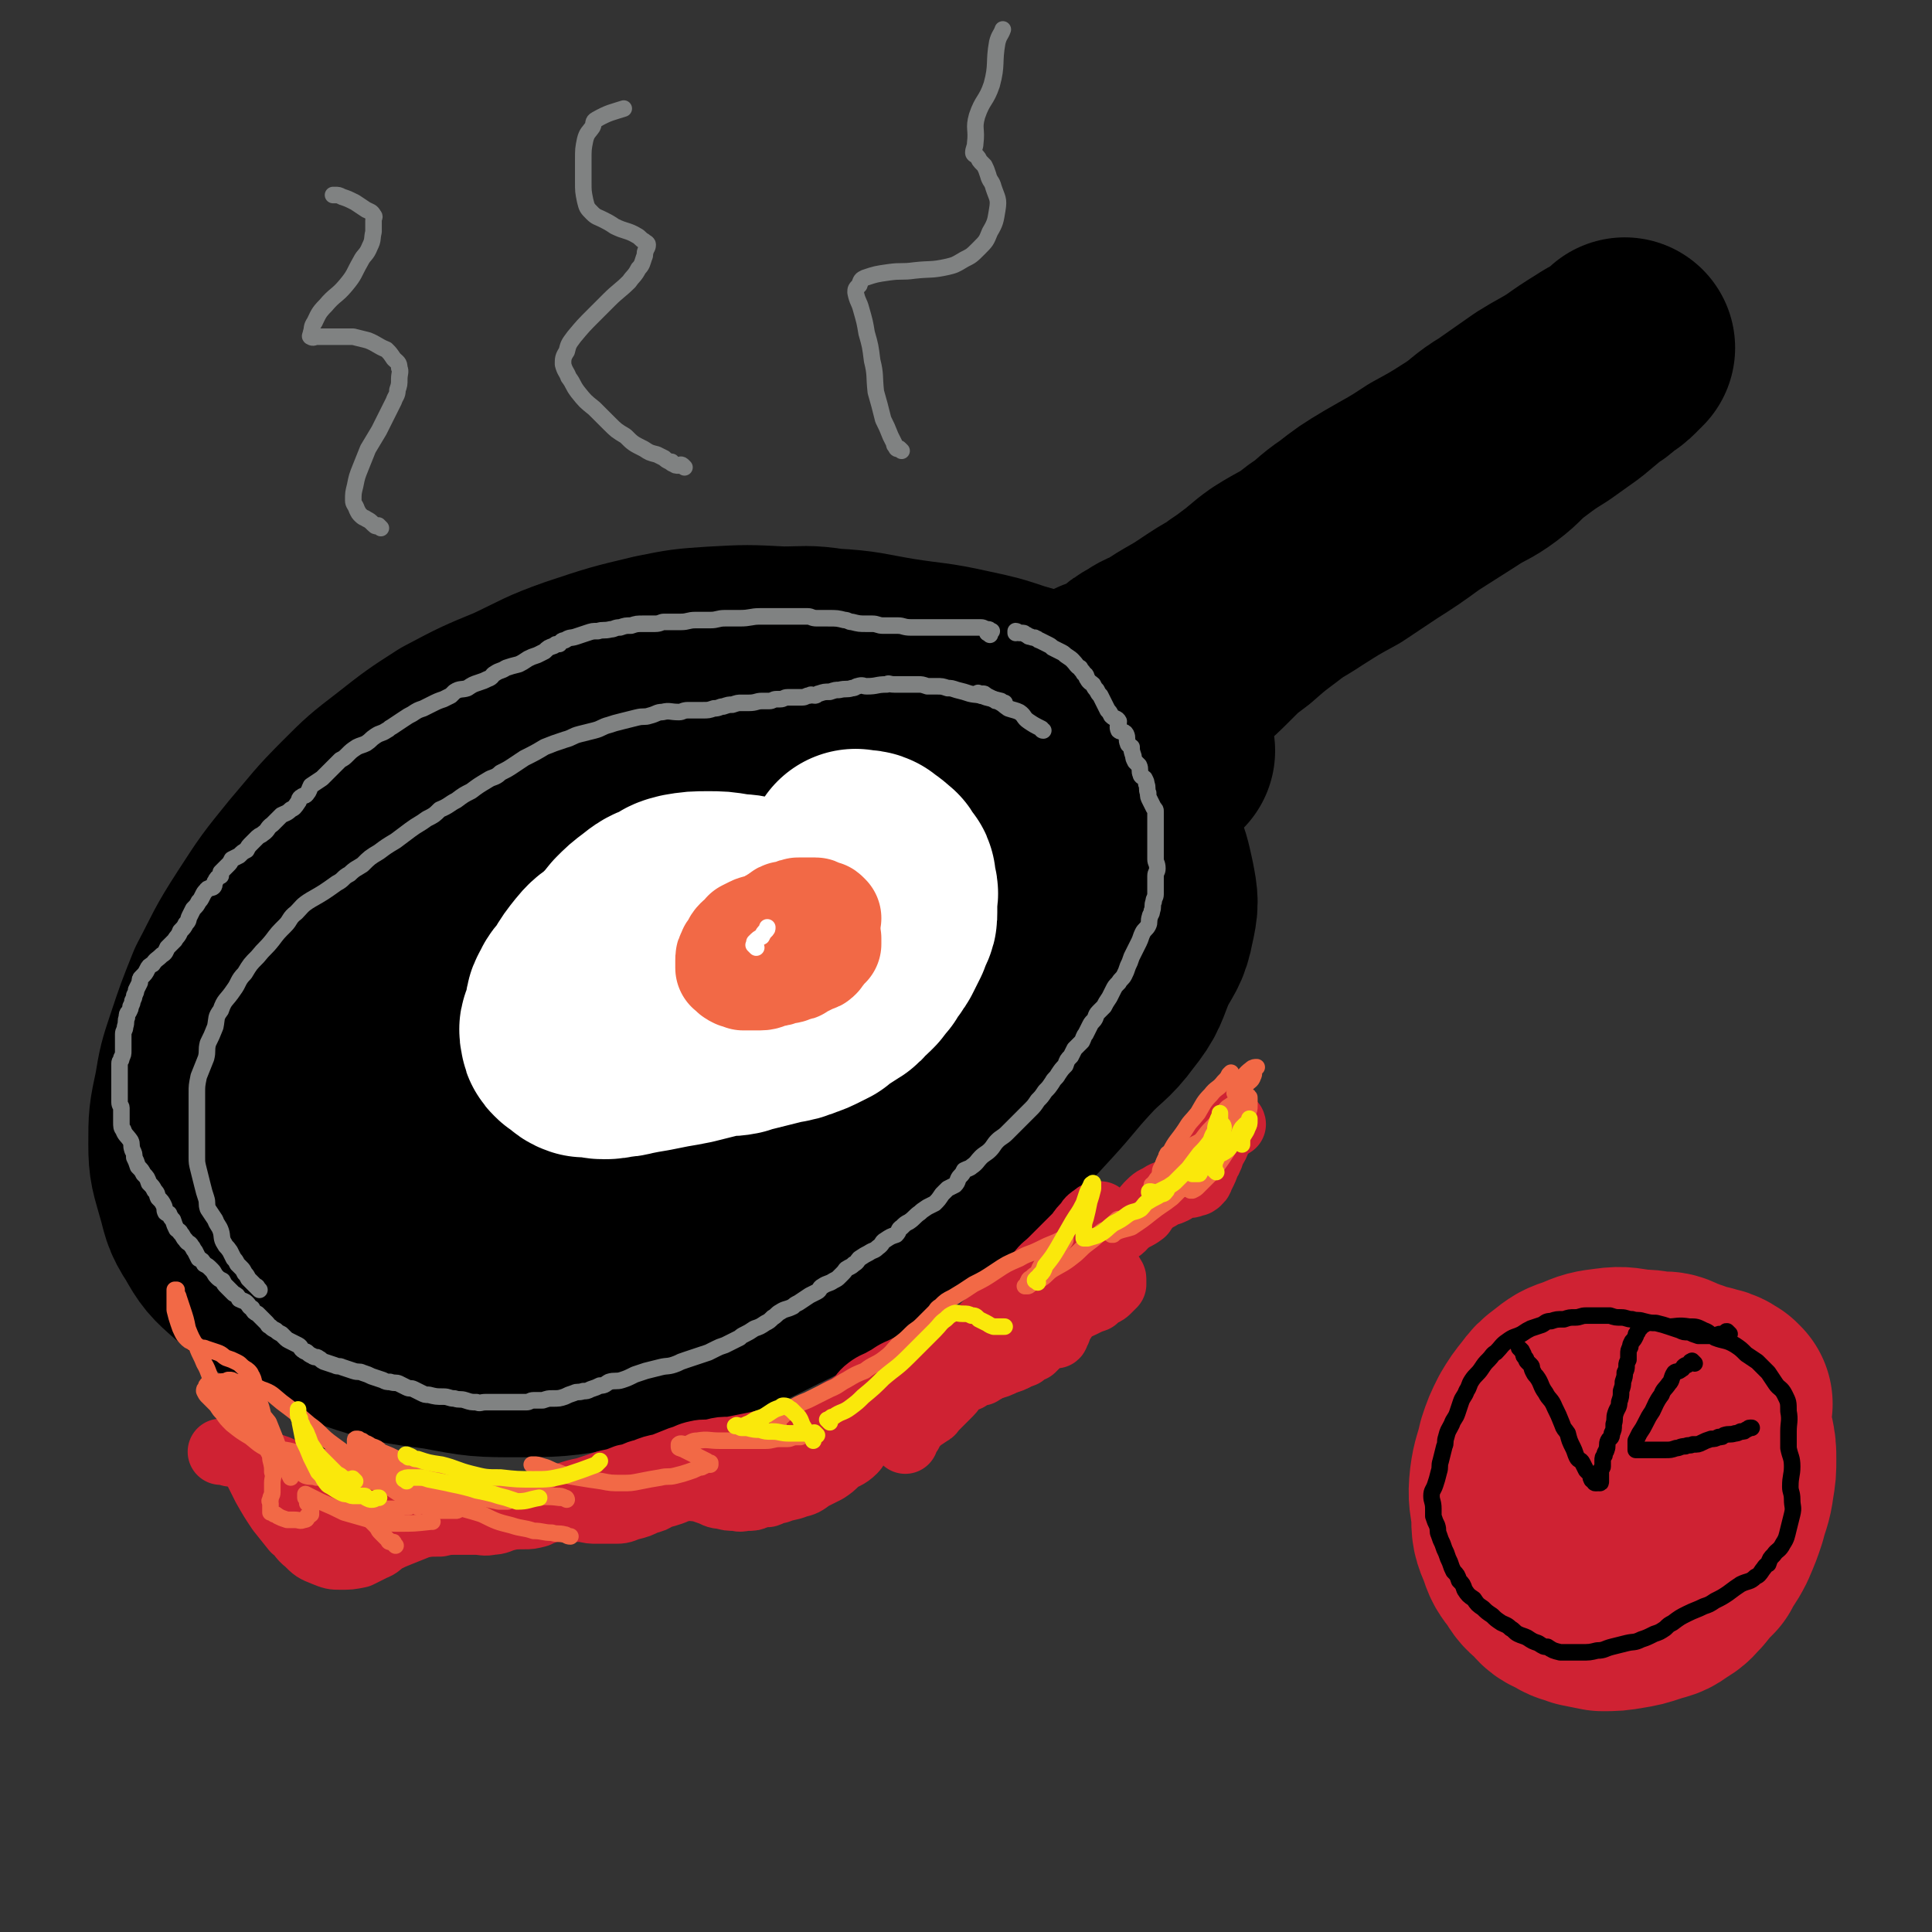 <svg viewBox='0 0 1050 1050' version='1.1' xmlns='http://www.w3.org/2000/svg' xmlns:xlink='http://www.w3.org/1999/xlink'><rect x="0" y="0" width="1050" height="1050" fill="#333333" stroke="none"/><g fill='none' stroke='rgb(0,0,0)' stroke-width='120' stroke-linecap='round' stroke-linejoin='round'><path d='M633,408c-1,-1 -1,-1 -1,-1 -1,-1 0,0 0,0 0,0 0,0 0,0 0,0 0,0 0,0 -1,-1 -1,-1 -1,-1 -1,-1 -1,0 -2,-1 -2,-1 -2,-1 -4,-2 -3,-2 -3,-2 -7,-4 -5,-2 -5,-2 -11,-4 -6,-2 -6,-2 -11,-4 -10,-3 -10,-3 -19,-6 -13,-5 -13,-5 -27,-9 -12,-4 -12,-4 -26,-7 -18,-4 -18,-3 -37,-6 -18,-3 -18,-4 -36,-5 -13,-2 -13,-1 -26,-1 -19,-1 -19,-1 -37,0 -15,1 -15,1 -30,4 -21,5 -21,5 -42,12 -17,6 -17,7 -34,15 -17,7 -17,7 -34,16 -14,9 -14,9 -28,20 -13,10 -13,10 -24,21 -13,13 -13,14 -25,28 -13,16 -13,16 -24,33 -11,17 -10,17 -19,34 -6,15 -6,15 -11,30 -4,12 -4,12 -6,24 -3,14 -3,14 -3,28 0,11 1,12 4,23 3,10 2,11 8,20 5,9 6,10 14,17 13,11 13,11 28,20 16,9 16,10 33,16 21,7 22,7 45,10 21,4 21,4 43,4 24,0 24,-1 48,-5 21,-3 22,-2 42,-9 28,-10 27,-11 54,-24 23,-11 23,-11 45,-25 18,-12 17,-14 34,-28 16,-14 16,-14 32,-29 11,-11 11,-11 22,-23 11,-12 10,-12 21,-24 10,-11 12,-10 20,-21 8,-10 7,-11 12,-23 5,-10 7,-10 9,-21 2,-9 2,-10 0,-20 -2,-9 -2,-10 -6,-19 -5,-9 -5,-9 -12,-17 -7,-9 -7,-10 -16,-16 -13,-11 -14,-11 -29,-19 -18,-9 -18,-9 -37,-14 -23,-7 -24,-6 -48,-9 -22,-3 -22,-4 -44,-3 -21,0 -21,2 -42,6 -22,5 -22,4 -43,12 -22,8 -22,9 -42,21 -22,13 -22,13 -43,28 -23,17 -23,17 -44,36 -14,13 -14,13 -26,28 -9,11 -9,11 -17,23 -8,14 -9,14 -14,28 -4,10 -4,10 -5,20 -2,10 -2,10 -1,20 0,9 0,9 4,17 4,8 5,8 11,14 11,8 11,9 23,15 19,8 19,9 40,14 23,4 24,3 48,3 28,0 28,0 55,-4 28,-5 28,-6 55,-15 23,-8 23,-8 45,-19 19,-10 19,-11 36,-24 16,-12 16,-13 31,-26 12,-11 12,-11 22,-23 9,-11 9,-11 16,-23 6,-9 7,-9 11,-20 3,-7 3,-7 3,-15 -1,-7 -1,-7 -4,-13 -4,-6 -4,-8 -11,-12 -17,-8 -18,-8 -37,-12 -23,-5 -24,-5 -47,-4 -26,1 -27,2 -53,7 -25,5 -26,4 -50,13 -19,7 -19,9 -36,19 -19,11 -19,11 -36,23 -13,8 -13,8 -24,17 -10,8 -11,7 -19,17 -5,6 -4,6 -8,14 -3,6 -4,6 -4,13 0,6 0,7 4,12 7,9 7,10 17,15 21,12 22,12 45,19 20,6 20,7 41,8 22,1 23,1 45,-3 18,-4 18,-5 35,-13 16,-8 15,-8 30,-19 11,-9 11,-10 21,-20 11,-11 11,-11 22,-24 6,-8 6,-8 12,-17 4,-7 4,-7 6,-15 2,-6 2,-7 0,-11 -2,-5 -3,-6 -8,-9 -8,-5 -8,-6 -18,-8 -14,-2 -15,-2 -30,0 -13,2 -14,2 -26,7 -14,6 -13,7 -26,14 -11,6 -11,6 -21,13 -5,4 -5,4 -9,10 -4,6 -3,6 -6,12 -3,7 -5,8 -5,15 0,6 0,7 4,12 5,6 5,6 13,9 12,6 13,6 27,7 16,2 17,3 33,-1 13,-4 13,-6 24,-13 10,-6 10,-7 19,-15 6,-6 6,-6 11,-13 3,-4 4,-4 6,-8 2,-3 2,-4 1,-7 0,-2 -1,-3 -3,-4 -9,-1 -9,-1 -18,0 -14,3 -14,3 -27,8 -10,4 -9,5 -18,10 -6,4 -6,5 -11,9 -4,4 -4,3 -7,7 -2,2 -2,3 -4,5 0,2 -1,2 -1,3 0,1 1,1 2,1 5,0 5,0 10,-2 7,-3 8,-3 14,-7 7,-5 7,-6 13,-12 5,-6 5,-6 10,-12 4,-5 5,-4 9,-9 1,-3 1,-3 2,-6 0,-1 0,-1 1,-3 0,0 0,0 0,0 -2,0 -2,0 -4,1 -4,1 -4,1 -8,3 -1,1 -1,1 -3,2 0,0 0,0 0,0 0,-1 0,-1 0,-3 0,0 0,0 0,0 '/><path d='M599,425c-1,-1 -1,-1 -1,-1 -1,-1 0,0 0,0 0,0 0,0 0,0 0,0 0,0 0,0 -1,-1 0,0 0,0 0,0 0,0 0,0 0,-1 0,-1 0,-1 0,-2 1,-1 2,-2 1,-3 1,-3 3,-6 4,-4 4,-4 7,-8 5,-6 5,-6 9,-12 4,-5 4,-5 8,-11 5,-5 5,-6 9,-11 5,-6 5,-6 10,-12 7,-6 7,-6 13,-12 7,-7 7,-7 15,-13 8,-7 8,-7 16,-13 9,-7 9,-6 18,-12 11,-7 11,-7 22,-13 9,-6 9,-6 18,-12 11,-7 11,-7 22,-15 11,-7 11,-7 22,-14 9,-6 10,-5 18,-11 8,-6 7,-7 15,-13 8,-6 8,-6 16,-11 7,-5 7,-5 14,-10 6,-5 6,-5 12,-10 4,-2 4,-3 7,-6 3,-1 3,-1 5,-3 1,-1 1,-1 2,-2 1,-1 1,-1 2,-2 0,0 0,0 0,0 0,0 0,0 0,0 -2,2 -2,2 -4,4 -6,4 -6,3 -12,7 -8,5 -8,5 -15,10 -8,5 -9,5 -17,10 -10,7 -10,7 -20,14 -10,6 -9,7 -18,13 -11,7 -11,7 -22,13 -12,8 -13,8 -25,15 -10,6 -10,6 -19,13 -9,6 -8,7 -17,13 -10,8 -11,7 -22,14 -7,5 -7,6 -14,11 -5,4 -6,4 -11,8 -7,4 -7,4 -13,8 -6,4 -6,4 -13,8 -5,3 -5,3 -9,6 -5,2 -6,2 -10,5 -4,2 -4,2 -7,5 -3,2 -3,2 -6,4 -2,2 -2,2 -5,3 -2,1 -3,0 -5,1 -1,1 -1,1 -2,2 -1,1 -1,1 -1,1 -1,1 -1,1 -1,1 0,0 0,0 0,0 '/></g>
<g fill='none' stroke='rgb(128,130,130)' stroke-width='9' stroke-linecap='round' stroke-linejoin='round'><path d='M538,345c-1,-1 -1,-1 -1,-1 -1,-1 0,0 0,0 0,0 0,0 0,0 0,0 -1,0 0,0 0,-1 0,0 1,0 0,0 0,0 0,0 0,0 0,0 0,0 -1,-1 0,-1 0,-1 0,0 0,0 0,0 1,0 1,0 1,0 0,0 0,0 0,0 0,0 0,0 -1,0 0,0 0,0 0,0 0,0 0,-1 -1,-1 0,0 0,0 -1,0 -1,0 -1,-1 -3,-1 -2,0 -2,0 -4,0 -2,0 -2,0 -4,0 -3,0 -3,0 -6,0 -3,0 -3,0 -7,0 -3,0 -3,0 -6,0 -3,0 -3,0 -6,0 -3,0 -3,0 -5,0 -4,0 -4,-1 -7,-1 -4,0 -4,0 -8,0 -3,0 -3,-1 -6,-1 -2,0 -2,0 -3,0 -4,0 -4,0 -8,-1 -2,0 -2,-1 -4,-1 -4,-1 -4,-1 -9,-1 -3,0 -3,0 -6,0 -3,0 -3,-1 -5,-1 -4,0 -4,0 -8,0 -4,0 -4,0 -8,0 -4,0 -4,0 -7,0 -2,0 -2,0 -3,0 -5,0 -5,1 -11,1 -4,0 -4,0 -8,0 -4,0 -4,1 -8,1 -4,0 -4,0 -8,0 -4,0 -4,1 -8,1 -2,0 -2,0 -5,0 -2,0 -2,0 -4,0 -2,0 -2,1 -5,1 -3,0 -3,0 -6,0 -4,0 -4,0 -7,1 -3,0 -3,0 -6,1 -3,0 -3,1 -5,1 -4,1 -4,0 -7,1 -3,0 -3,0 -6,1 -3,1 -3,1 -6,2 -3,1 -3,0 -6,2 -2,0 -2,1 -3,2 -2,0 -2,0 -3,1 -3,1 -3,1 -5,3 -2,1 -2,1 -4,2 -3,1 -3,1 -5,2 -3,2 -3,2 -5,3 -4,1 -4,1 -7,2 -3,2 -3,1 -6,3 -2,1 -1,2 -4,3 -2,1 -2,1 -5,2 -3,1 -3,1 -6,3 -3,1 -4,0 -7,2 -1,1 -1,1 -2,2 -2,1 -2,1 -4,2 -3,1 -3,1 -7,3 -2,1 -2,1 -4,2 -3,1 -3,1 -6,3 -2,1 -2,1 -5,3 -3,2 -3,2 -6,4 -2,1 -1,1 -3,2 -3,2 -3,1 -6,3 -3,2 -2,2 -5,4 -2,1 -3,1 -5,2 -3,2 -3,2 -5,4 -2,2 -2,2 -4,3 -2,2 -2,2 -3,3 -2,2 -2,2 -4,4 -2,2 -2,2 -3,3 -3,2 -3,2 -6,4 -1,2 -1,3 -2,4 -1,2 -2,1 -3,2 -2,1 -1,2 -2,3 -2,3 -2,3 -4,4 -2,2 -3,2 -5,3 -2,2 -2,2 -5,5 -3,2 -2,3 -5,5 -1,1 -2,1 -3,2 -2,2 -2,2 -3,3 -2,2 -2,2 -3,4 -2,1 -2,1 -4,3 -2,1 -2,1 -4,2 -1,2 -1,2 -2,3 -2,2 -2,2 -4,4 0,1 0,1 0,2 -2,1 -2,1 -3,3 -1,1 0,2 -1,3 -1,1 -3,0 -4,2 -1,1 -1,1 -2,3 -1,2 -1,2 -2,3 -1,2 -1,2 -3,4 -1,2 -1,2 -2,4 -1,2 0,2 -2,4 -1,2 -1,2 -3,4 -1,3 -2,3 -3,5 -2,2 -2,2 -4,4 -1,2 -1,3 -3,4 -3,3 -3,2 -5,5 -2,1 -2,1 -3,3 -1,2 -1,2 -3,4 -1,1 -1,1 -1,3 -1,2 -1,2 -2,4 0,1 0,1 -1,3 0,1 0,1 -1,3 0,1 0,1 -1,3 0,1 0,1 -1,3 -1,1 -1,1 -1,3 -1,2 0,2 -1,5 0,2 -1,2 -1,4 0,2 0,2 0,4 0,2 0,2 0,5 0,2 0,2 -1,4 0,2 -1,1 -1,3 0,2 0,2 0,4 0,2 0,2 0,4 0,2 0,2 0,3 0,2 0,2 0,3 0,2 0,2 0,3 0,2 0,2 0,4 0,2 1,2 1,3 0,2 0,2 0,4 0,2 0,2 0,4 0,2 0,3 1,4 1,3 2,3 4,6 1,2 0,2 1,5 1,2 1,2 1,4 1,2 1,2 2,5 2,2 2,2 3,4 2,2 2,2 3,5 2,2 2,2 3,4 2,2 1,2 2,4 2,2 2,2 3,4 1,2 0,2 1,4 1,1 2,0 2,1 1,2 1,2 2,3 1,3 1,3 2,5 1,1 2,1 2,2 2,2 1,2 3,4 1,2 2,1 3,3 1,1 1,2 2,3 1,2 1,2 2,4 2,1 2,1 3,3 2,1 2,1 4,3 2,2 1,2 3,4 1,1 1,1 3,2 1,2 1,2 2,3 2,2 2,2 4,4 2,1 2,1 3,3 2,1 3,1 4,2 2,2 1,2 3,3 1,2 1,2 3,3 1,1 1,1 2,2 1,1 1,1 3,3 1,1 0,1 2,2 1,1 1,1 3,2 1,1 1,1 3,2 1,1 1,1 2,2 1,1 1,1 3,2 2,1 2,1 4,2 2,1 1,2 3,3 1,1 1,0 2,1 1,1 1,1 3,2 1,1 2,0 3,1 2,1 1,1 3,2 3,1 3,1 6,2 2,1 2,0 4,1 3,1 3,1 6,2 3,1 3,0 5,1 3,1 3,1 5,2 3,1 3,1 6,2 2,1 2,1 4,1 3,1 3,0 5,1 2,1 2,1 4,2 2,1 2,0 4,1 2,1 2,1 4,2 2,1 2,1 4,1 4,1 4,1 8,1 3,0 3,1 6,1 3,1 3,0 6,1 3,1 3,1 6,1 2,1 2,0 5,0 3,0 3,0 6,0 2,0 2,0 4,0 1,0 1,0 3,0 2,0 2,0 3,0 3,0 3,0 6,0 2,0 2,-1 4,-1 3,0 3,0 5,0 3,-1 3,-1 5,-1 4,0 4,0 7,-1 2,-1 2,-1 5,-2 2,-1 2,0 5,-1 2,0 2,0 4,-1 3,-1 3,-1 5,-2 3,0 3,-1 5,-2 3,-1 4,0 7,-1 3,-1 3,-1 7,-3 3,-1 3,-1 6,-2 4,-1 4,-1 8,-2 4,-1 4,0 9,-2 2,-1 2,-1 5,-2 3,-1 3,-1 6,-2 3,-1 3,-1 6,-2 2,-1 2,-1 4,-2 2,-1 2,-1 5,-2 2,-1 2,-1 4,-2 2,-1 2,-1 4,-2 1,-1 1,-1 3,-2 2,-1 2,-1 5,-3 3,-1 3,-1 6,-3 2,-1 2,-1 4,-3 2,-1 2,-2 4,-3 3,-2 3,-1 7,-3 1,-1 1,-1 3,-2 3,-2 3,-2 6,-4 2,-1 2,-1 4,-2 2,-1 1,-2 3,-3 3,-2 3,-1 6,-3 2,-1 2,-1 3,-2 1,-1 1,-1 2,-2 2,-2 1,-2 3,-3 2,-1 2,-1 3,-2 2,-1 2,-2 3,-3 3,-2 3,-2 5,-3 3,-2 3,-1 5,-3 3,-2 2,-3 4,-4 3,-2 3,-2 6,-3 2,-2 1,-3 3,-4 2,-2 2,-2 4,-3 3,-2 3,-3 6,-5 1,-1 1,-1 4,-3 2,-1 2,-1 4,-2 2,-2 2,-2 4,-5 1,-1 1,-1 3,-3 2,-1 2,-1 4,-2 2,-2 1,-3 3,-5 1,-1 1,-1 2,-3 2,-1 3,-1 4,-2 3,-2 3,-3 5,-5 2,-2 3,-2 5,-4 2,-2 2,-3 4,-5 2,-2 3,-2 5,-4 2,-2 2,-2 4,-4 3,-3 3,-3 5,-5 2,-2 2,-2 4,-4 2,-2 2,-2 4,-5 2,-2 2,-2 4,-5 2,-2 2,-2 4,-5 1,-2 2,-2 3,-4 2,-3 2,-3 4,-5 1,-3 1,-3 3,-5 1,-2 1,-2 2,-4 2,-2 2,-2 4,-4 1,-2 1,-3 2,-4 1,-2 1,-2 2,-4 1,-2 1,-2 2,-3 2,-2 1,-3 3,-5 1,-1 1,-1 3,-3 1,-2 1,-2 3,-5 1,-2 1,-2 2,-4 1,-2 1,-2 3,-4 1,-2 2,-2 3,-4 1,-2 1,-2 2,-5 1,-2 1,-2 2,-5 1,-2 1,-2 2,-4 1,-2 1,-2 2,-4 1,-2 1,-3 2,-5 1,-2 2,-2 3,-4 1,-2 0,-2 1,-5 0,-1 1,-1 1,-3 1,-2 0,-3 1,-5 0,-2 1,-2 1,-4 0,-3 0,-3 0,-5 0,-3 0,-3 0,-5 0,-2 1,-2 1,-4 0,-3 -1,-3 -1,-5 0,-2 0,-2 0,-4 0,-3 0,-3 0,-5 0,-2 0,-2 0,-4 0,-2 0,-2 0,-4 0,-2 0,-2 0,-3 0,-3 0,-3 0,-6 0,-1 0,-1 -1,-2 -1,-2 -1,-2 -2,-4 -1,-2 -1,-2 -1,-4 -1,-2 0,-3 -1,-5 0,-1 0,-1 -1,-3 -1,-1 -2,-1 -2,-2 -1,-2 0,-3 -1,-5 -1,-1 -1,-1 -2,-2 -1,-2 -1,-2 -1,-3 -1,-3 -1,-3 -1,-5 -1,-1 -2,-1 -2,-2 -1,-2 0,-3 -1,-5 -1,-2 -3,-1 -4,-2 -1,-2 0,-3 0,-5 -1,-2 -2,-1 -4,-3 -1,-2 -1,-2 -2,-3 -1,-2 -1,-2 -2,-4 -1,-2 -1,-2 -2,-4 -1,-1 -1,-1 -2,-3 -1,-1 -1,-1 -2,-3 -1,-1 -2,-1 -3,-3 -1,-1 0,-2 -2,-3 -1,-2 -1,-1 -2,-3 -2,-1 -2,-2 -4,-4 -1,-1 -1,-1 -4,-3 -1,-1 -1,-1 -3,-2 -2,-1 -2,-1 -4,-2 -1,-1 -1,-1 -3,-2 -2,-1 -2,-1 -4,-2 -1,0 -1,-1 -2,-1 -1,-1 -1,0 -3,-1 -1,0 -1,0 -2,-1 -1,0 -1,-1 -2,-1 -1,0 -1,0 -2,0 -1,0 -1,-1 -2,-1 0,0 0,1 0,1 '/><path d='M141,701c-1,-1 -1,-1 -1,-1 -1,-1 0,0 0,0 0,0 0,0 0,0 0,0 0,0 0,0 -1,-1 0,0 0,0 0,0 0,0 0,0 0,0 0,0 0,0 -1,-1 0,0 0,0 0,0 0,-1 -1,-1 -1,-1 -1,-1 -2,-2 -1,-1 -1,-1 -2,-2 -1,-2 -1,-2 -2,-3 -1,-2 -1,-2 -2,-3 -1,-1 -1,-1 -2,-2 -1,-2 -1,-2 -2,-3 -1,-2 -1,-2 -2,-4 -2,-3 -2,-2 -3,-4 -2,-3 -1,-4 -2,-7 -1,-3 -2,-3 -3,-6 -2,-3 -2,-3 -4,-6 -1,-3 0,-3 -1,-6 -1,-3 -1,-3 -2,-7 -1,-4 -1,-4 -2,-8 -1,-4 -1,-4 -1,-7 0,-4 0,-4 0,-8 0,-4 0,-4 0,-7 0,-6 0,-6 0,-11 0,-4 0,-4 0,-9 0,-4 0,-4 1,-9 2,-5 2,-5 4,-10 1,-4 0,-4 1,-8 2,-4 2,-4 4,-9 1,-5 0,-5 3,-9 2,-6 3,-5 7,-11 3,-4 2,-5 6,-9 3,-5 3,-5 7,-9 4,-5 4,-4 8,-9 3,-4 3,-4 7,-8 3,-3 2,-4 6,-7 3,-3 3,-4 8,-7 7,-4 7,-4 14,-9 4,-2 3,-3 7,-5 3,-3 4,-3 7,-5 4,-4 4,-4 9,-7 4,-3 4,-3 9,-6 4,-3 4,-3 8,-6 4,-3 5,-3 9,-6 4,-2 4,-2 7,-5 5,-2 5,-3 9,-5 4,-3 4,-3 8,-5 4,-3 4,-3 9,-6 3,-2 4,-1 7,-4 4,-2 4,-2 7,-4 3,-2 3,-2 6,-4 6,-3 6,-3 11,-6 5,-2 5,-2 11,-4 4,-1 4,-2 8,-3 4,-1 4,-1 8,-2 4,-1 4,-2 8,-3 3,-1 3,-1 7,-2 4,-1 4,-1 8,-2 4,-1 4,0 7,-1 4,-1 4,-2 7,-2 4,-1 4,0 9,0 2,0 2,-1 5,-1 4,0 4,0 8,0 3,0 3,0 6,-1 3,0 3,-1 5,-1 3,-1 3,-1 5,-1 3,-1 3,-1 5,-1 2,0 2,0 4,0 4,0 4,-1 7,-1 2,0 2,0 4,0 2,0 2,-1 4,-1 1,0 1,0 2,0 2,0 2,-1 4,-1 4,0 4,0 8,0 2,0 2,-1 4,-1 1,-1 1,0 3,0 1,0 1,-1 2,-1 3,-1 3,-1 6,-1 3,-1 3,-1 5,-1 4,-1 4,0 7,-1 2,0 2,-1 3,-1 3,-1 3,0 5,0 6,0 5,-1 11,-1 1,-1 1,0 4,0 3,0 3,0 7,0 3,0 3,0 6,0 2,0 2,0 5,1 2,0 2,0 5,0 3,0 3,0 6,1 2,0 2,0 5,1 4,1 4,1 7,2 4,1 4,0 9,2 4,1 4,1 8,2 1,1 1,1 2,1 '/><path d='M533,378c-1,-1 -1,-1 -1,-1 -1,-1 0,0 0,0 0,0 0,0 0,0 1,0 1,0 1,0 1,0 1,0 1,0 1,0 1,0 2,1 2,1 2,1 4,2 1,1 1,1 2,1 4,2 3,2 6,4 3,1 4,1 6,2 3,2 2,3 5,5 3,2 3,2 7,4 0,0 0,1 1,1 '/></g>
<g fill='none' stroke='rgb(255,255,255)' stroke-width='120' stroke-linecap='round' stroke-linejoin='round'><path d='M432,505c-1,-1 -1,-1 -1,-1 -1,-1 0,0 0,0 0,0 -1,0 -1,0 -1,-1 -1,-1 -2,-2 -1,-1 -2,0 -3,-1 -2,-1 -2,-1 -3,-2 -2,-1 -2,-1 -4,-2 -2,-1 -2,-1 -4,-2 -3,-1 -3,-2 -5,-2 -6,-2 -6,-1 -12,-2 -6,-1 -6,-1 -12,-1 -7,0 -7,0 -13,1 -4,1 -4,1 -8,4 -6,2 -6,2 -11,6 -4,3 -4,3 -8,7 -4,5 -4,5 -9,10 -4,4 -5,3 -9,8 -4,5 -4,5 -7,10 -3,5 -4,4 -6,9 -2,3 -1,3 -1,6 -1,3 -2,3 -2,6 -1,2 -2,2 -1,4 0,2 0,2 1,3 1,1 1,1 3,2 2,1 1,2 4,3 2,0 2,0 5,0 2,0 2,1 5,1 3,0 3,0 7,-1 3,0 3,0 7,-1 5,-1 5,-1 11,-2 5,-1 5,-1 10,-2 6,-1 6,-1 11,-2 4,-1 4,-1 8,-2 4,-1 4,-1 8,-2 5,-1 5,0 10,-1 3,-1 3,-1 7,-2 4,-1 4,-1 8,-2 4,-1 4,-1 8,-2 6,-1 6,-1 11,-3 3,-1 3,-1 7,-3 2,-1 2,-1 4,-2 1,-1 1,-1 2,-2 1,-1 1,-1 3,-2 2,-1 2,-1 5,-3 1,-1 2,-1 3,-2 1,-1 0,-1 1,-2 1,-1 1,-1 2,-2 1,-1 1,0 2,-1 1,-1 1,-1 2,-2 1,-1 0,-1 1,-2 0,-1 1,-1 1,-1 1,-1 1,-1 2,-2 1,-1 0,-2 1,-3 1,-2 2,-1 3,-3 1,-1 1,-2 2,-3 1,-2 1,-2 2,-4 1,-2 1,-2 2,-4 1,-3 1,-3 2,-5 1,-2 1,-2 1,-4 0,-2 0,-2 0,-4 0,-2 0,-2 0,-4 0,-2 1,-2 0,-4 0,-2 -1,-2 -1,-3 -1,-2 1,-2 0,-3 -1,-2 -1,-1 -2,-2 -1,-1 0,-1 -1,-2 0,-1 -1,-1 -1,-1 -1,-1 -1,-1 -2,-2 0,0 0,0 0,0 -1,-1 -1,0 -2,-1 -1,0 -1,-1 -1,-1 -1,-1 -1,-1 -1,-1 -2,-1 -2,0 -4,0 -1,0 -1,0 -2,-1 '/></g>
<g fill='none' stroke='rgb(242,105,70)' stroke-width='60' stroke-linecap='round' stroke-linejoin='round'><path d='M449,499c-1,-1 -1,-1 -1,-1 -1,-1 -1,0 -2,0 0,0 0,0 0,0 0,0 0,0 0,0 0,0 0,-1 -1,-1 0,0 -1,0 -1,0 -1,0 0,-1 -1,-1 0,0 -1,0 -1,0 -1,0 -1,0 -2,0 -1,0 -1,0 -2,0 -2,0 -2,0 -3,0 -2,0 -2,0 -3,1 -2,1 -2,1 -3,1 -1,0 -1,0 -2,0 -1,0 -1,0 -2,1 -1,0 0,1 -1,1 -1,1 -1,0 -2,1 -1,0 -1,1 -1,1 -1,1 -1,1 -1,1 0,1 0,1 0,1 0,0 0,1 0,1 0,1 0,1 0,1 '/><path d='M430,505c-1,-1 -1,-1 -1,-1 -1,-1 0,0 0,0 0,0 0,0 0,0 0,0 0,0 0,0 -1,-1 0,0 0,0 0,0 0,0 0,0 -1,0 -1,0 -1,0 -1,0 -1,0 -1,0 -1,0 -1,0 -2,0 -2,0 -2,0 -4,0 -1,0 -1,0 -2,0 -2,0 -2,0 -5,1 -2,1 -2,0 -4,1 -2,1 -2,1 -4,2 -1,1 0,1 -1,2 -2,2 -2,1 -3,2 -2,2 -1,2 -2,4 -1,1 -2,1 -2,3 -1,1 -1,1 -1,3 0,1 0,1 0,1 0,1 0,2 0,3 0,0 1,0 2,1 0,1 0,1 2,2 1,0 1,0 3,1 2,0 2,0 5,0 2,0 2,0 4,0 3,0 3,-1 7,-2 2,0 2,0 4,-1 4,-1 4,0 7,-2 2,0 2,0 3,-1 2,-1 2,-1 4,-2 2,-1 2,-1 4,-2 1,0 1,0 2,-1 0,-1 0,-1 1,-2 0,0 1,0 1,-1 1,-1 0,-1 1,-2 1,0 1,0 2,-1 0,-1 0,-1 0,-3 0,0 0,0 0,0 '/></g>
<g fill='none' stroke='rgb(255,255,255)' stroke-width='9' stroke-linecap='round' stroke-linejoin='round'><path d='M411,515c-1,-1 -1,-1 -1,-1 -1,-1 0,0 0,0 0,0 0,0 0,0 0,0 0,0 0,0 -1,-1 0,0 0,0 0,0 0,0 0,0 0,0 0,0 0,0 -1,-1 0,0 0,0 0,0 0,0 0,0 0,-1 0,-1 0,-1 0,-1 0,-1 0,-1 2,-2 2,-2 4,-3 1,-2 1,-2 2,-3 1,-1 1,-1 1,-2 '/></g>
<g fill='none' stroke='rgb(207,34,51)' stroke-width='36' stroke-linecap='round' stroke-linejoin='round'><path d='M492,783c-1,-1 -1,-1 -1,-1 -1,-1 0,0 0,0 0,0 0,0 0,0 1,0 1,0 1,-1 1,-1 1,-1 2,-2 1,-1 0,-1 1,-2 1,-2 2,-2 3,-4 2,-2 1,-2 3,-4 2,-3 2,-3 4,-5 2,-3 2,-3 5,-5 3,-3 3,-3 7,-6 4,-3 4,-2 9,-4 2,-1 1,-2 4,-3 1,-1 1,0 3,0 2,-1 1,-1 3,-2 2,-1 2,-1 4,-2 1,-1 1,-1 2,-1 2,-1 2,0 4,-1 2,-1 2,-1 5,-2 2,-1 2,-1 5,-2 2,-2 2,-2 5,-3 2,-2 2,-2 5,-5 2,-1 1,-1 3,-2 2,-1 2,0 3,-1 1,-1 0,-2 1,-2 0,-1 1,0 1,0 0,0 0,0 0,0 0,0 0,-1 0,0 -1,0 0,0 0,1 0,1 0,1 0,1 0,0 0,0 0,0 0,1 -1,1 0,0 0,-1 0,-1 1,-2 1,-3 1,-3 3,-6 1,-4 1,-4 2,-7 2,-4 2,-4 4,-7 1,-2 1,-2 3,-5 1,-2 1,-2 2,-4 2,-1 2,-1 4,-2 1,0 1,-1 3,-1 2,0 2,0 4,0 1,0 1,0 3,1 0,0 0,0 1,1 0,1 1,1 1,2 0,0 0,0 0,1 0,1 0,1 0,2 0,0 0,0 -1,1 -1,1 -1,1 -2,2 -1,1 -1,1 -3,2 -2,1 -2,1 -4,3 -3,1 -3,1 -7,3 -2,1 -2,1 -5,2 -2,1 -2,1 -4,2 -2,1 -2,0 -5,1 -2,1 -2,1 -5,2 -2,1 -2,0 -5,1 -1,0 -1,1 -1,2 -3,1 -3,1 -5,2 -2,1 -2,1 -4,3 -1,1 -1,1 -2,2 -1,1 -2,0 -3,1 -1,1 -1,1 -2,2 -1,1 -2,0 -3,1 -1,0 -1,1 -2,1 -1,1 -1,1 -2,1 -2,1 -2,0 -3,1 -2,1 -3,1 -4,3 -3,3 -3,3 -5,6 -3,4 -4,4 -6,7 -4,4 -3,5 -6,8 -4,4 -4,4 -8,8 -2,2 -1,2 -3,3 -3,2 -3,2 -6,4 -2,0 -2,0 -4,0 -3,0 -3,0 -6,0 -2,-1 -2,-1 -5,-1 -1,0 -1,0 -3,0 -1,0 -1,-1 -2,-1 -2,0 -2,1 -4,2 -1,2 -1,2 -2,4 -3,3 -3,3 -6,6 -2,3 -1,4 -3,6 -4,4 -5,3 -9,6 -3,3 -3,3 -6,5 -4,2 -4,2 -8,4 -4,3 -4,3 -8,4 -5,2 -5,1 -10,3 -3,0 -3,1 -6,2 -3,0 -3,0 -6,1 -2,1 -2,1 -5,1 -3,0 -3,1 -6,0 -4,0 -4,0 -7,-1 -4,0 -4,-1 -7,-2 -3,-1 -3,-1 -5,-2 -3,0 -3,0 -6,-1 -2,0 -2,0 -4,1 -3,0 -3,1 -6,2 -3,1 -3,1 -7,2 -3,2 -3,2 -7,3 -4,2 -4,2 -8,3 -4,1 -4,2 -8,2 -5,0 -5,0 -10,0 -4,0 -4,0 -8,-1 -3,0 -3,0 -6,0 -3,0 -3,0 -5,0 -2,0 -2,0 -5,0 -2,0 -2,0 -4,1 -3,1 -3,1 -5,2 -4,1 -4,1 -7,1 -5,0 -5,0 -10,0 -6,0 -6,0 -11,-1 -5,0 -5,0 -10,-1 -5,-1 -5,-1 -9,-2 -5,-1 -5,0 -9,-1 -4,-1 -4,-1 -8,-1 -4,-1 -4,-1 -9,-1 -3,0 -3,1 -7,1 -3,0 -3,0 -7,0 -3,0 -3,0 -7,0 -3,0 -3,0 -6,0 -4,-1 -4,-1 -7,-2 -2,-1 -2,0 -4,-1 -3,-1 -3,-2 -6,-3 -4,-2 -4,-2 -8,-4 -3,-2 -3,-2 -6,-3 -3,-1 -3,-1 -6,-2 -2,-1 -2,-1 -4,-2 -2,-1 -2,-1 -4,-2 -2,-1 -2,-1 -4,-2 -2,-1 -2,-1 -3,-2 -1,-1 -1,-1 -1,-1 -1,0 -1,0 -2,0 0,0 0,0 0,0 0,1 0,1 1,2 3,6 3,6 6,12 4,7 4,7 8,13 4,5 4,5 8,10 4,3 3,4 7,7 4,4 4,4 9,6 5,2 5,2 9,2 5,0 5,0 10,-1 4,-2 4,-2 8,-4 3,-1 3,-2 6,-4 4,-2 4,-2 9,-4 5,-2 5,-2 10,-4 5,-1 5,-1 11,-1 5,-1 5,-2 11,-2 5,-1 5,-1 11,-2 5,-1 5,-1 10,-2 6,0 6,0 12,-1 6,-2 6,-3 12,-5 6,-2 6,-2 12,-3 6,-2 6,-2 11,-3 6,-2 6,-2 12,-4 5,-1 5,-1 10,-3 6,-1 5,-2 10,-3 5,-2 5,-2 10,-3 5,-2 5,-2 10,-4 4,-1 4,-2 9,-3 4,-1 5,0 9,-1 4,-1 4,-1 9,-1 5,-1 5,-1 10,-2 5,-1 5,-1 9,-2 6,-1 6,-1 11,-3 5,-1 5,-1 9,-3 6,-2 6,-1 11,-4 4,-2 3,-3 8,-6 5,-3 5,-2 10,-6 4,-3 3,-4 7,-7 4,-3 4,-2 9,-5 4,-2 4,-3 9,-5 4,-2 4,-2 9,-4 5,-2 5,-2 10,-4 5,-2 5,-1 9,-3 4,-2 4,-2 8,-5 4,-3 4,-3 7,-6 4,-4 4,-4 8,-7 4,-3 3,-3 7,-6 3,-4 3,-4 7,-7 2,-3 2,-3 4,-5 3,-3 3,-3 6,-6 3,-4 3,-3 7,-7 3,-3 3,-3 7,-7 3,-3 3,-3 7,-7 2,-3 2,-3 5,-6 1,-2 1,-2 4,-4 1,-1 1,-1 3,-1 '/><path d='M523,749c-1,-1 -1,-1 -1,-1 -1,-1 0,0 0,0 0,0 0,0 0,0 1,0 1,0 2,-1 2,0 2,0 3,-1 3,0 3,0 5,-1 3,-1 3,-1 6,-2 4,-1 4,-1 8,-3 3,-1 4,-1 7,-3 3,-2 3,-2 5,-6 3,-4 2,-5 5,-10 2,-5 2,-5 5,-10 2,-5 2,-5 5,-10 2,-4 2,-4 4,-8 2,-3 2,-3 5,-6 2,-2 2,-2 5,-4 3,-3 3,-3 6,-5 3,-2 3,-2 6,-4 4,-3 4,-2 8,-5 4,-2 3,-3 6,-5 4,-3 4,-2 8,-5 2,-3 2,-3 4,-5 3,-3 3,-2 6,-4 3,-2 3,-1 7,-3 1,-1 1,-1 2,-2 2,-1 2,-1 3,-1 2,0 2,0 3,0 2,0 2,-1 4,-1 0,-1 1,0 1,-1 2,-1 1,-2 2,-3 2,-4 2,-4 3,-7 2,-3 2,-4 3,-7 2,-3 2,-3 3,-6 1,-2 1,-2 2,-4 2,-1 2,-1 3,-2 1,-1 1,-2 2,-2 1,-1 1,0 1,0 '/><path d='M298,818c-1,-1 -1,-1 -1,-1 -1,-1 0,0 0,0 0,0 0,0 0,0 0,0 0,0 0,0 -1,-1 0,0 0,0 -1,1 -1,0 -2,1 -1,0 0,1 -1,1 -1,1 -1,1 -2,1 -1,1 -2,1 -3,1 -3,1 -3,1 -6,2 -4,1 -4,1 -8,2 -4,1 -4,2 -8,2 -4,1 -4,0 -9,0 -4,0 -4,0 -8,0 -3,0 -3,0 -6,0 -2,0 -2,0 -4,0 -5,0 -5,0 -10,0 -3,0 -3,-1 -7,-1 -3,0 -3,0 -6,0 -3,0 -3,0 -7,0 -4,0 -4,0 -7,-1 -4,-1 -4,-1 -7,-2 -3,-1 -3,-1 -5,-2 -3,-2 -2,-2 -5,-4 -4,-2 -4,-1 -7,-4 -4,-2 -4,-3 -8,-5 -5,-3 -5,-2 -11,-5 -4,-2 -4,-2 -9,-5 -3,-1 -3,-1 -6,-2 -4,-2 -4,-1 -7,-2 -3,-1 -2,-2 -5,-2 -3,-2 -3,-2 -5,-2 -1,-1 -1,0 -2,0 -1,0 -1,0 -3,-1 -1,0 -1,0 -2,0 0,0 0,0 -1,0 '/></g>
<g fill='none' stroke='rgb(242,105,70)' stroke-width='9' stroke-linecap='round' stroke-linejoin='round'><path d='M227,819c-1,-1 -1,-1 -1,-1 -1,-1 0,0 0,0 0,0 0,0 0,0 -1,0 -1,0 -1,0 -1,0 -1,0 -1,0 -1,0 -1,1 -2,1 -1,0 -1,0 -2,0 -2,0 -2,1 -4,1 -2,0 -2,0 -4,0 -2,0 -2,0 -5,0 -3,0 -3,0 -5,-1 -4,-1 -4,-1 -7,-3 -3,-1 -4,-1 -7,-3 -3,-2 -3,-2 -7,-5 -2,-1 -2,-1 -4,-3 -1,-1 -1,-1 -3,-3 -1,-1 -1,-1 -2,-2 -1,-1 -1,-1 -2,-2 0,0 0,0 -1,-1 0,0 0,0 0,0 0,0 0,0 0,0 1,0 1,0 1,0 2,0 2,1 4,1 5,1 5,1 9,2 6,1 6,2 11,3 6,2 7,2 13,3 3,1 3,1 6,2 3,1 3,1 7,2 2,1 1,1 3,2 2,1 2,0 4,1 1,0 1,1 1,1 1,0 1,0 1,0 0,0 1,0 1,0 0,0 0,0 0,0 0,0 0,0 0,0 -1,-1 -1,0 -2,0 -1,0 -1,-1 -2,-1 -2,-1 -2,0 -5,-1 -1,0 -1,-1 -3,-1 0,0 0,0 0,0 -1,0 -1,0 -1,-1 0,0 0,0 0,0 0,0 -1,-1 0,0 2,0 3,1 6,1 3,1 3,1 5,1 5,1 5,0 10,0 4,0 4,-1 8,-1 4,0 4,0 8,0 3,0 3,0 6,0 2,0 2,0 4,0 2,0 2,1 4,1 1,0 1,0 2,1 1,0 1,0 2,0 1,0 1,0 3,-1 1,0 1,0 3,-1 1,0 1,0 3,0 2,-1 2,-1 4,-2 2,-1 2,-1 4,-2 3,-1 3,-1 5,-2 1,0 1,0 3,-1 1,0 1,0 2,0 1,0 1,0 1,-1 0,0 0,0 0,0 0,0 0,0 0,0 -1,-1 -1,-1 -2,-2 -1,-1 -1,-1 -3,-2 -1,-1 -1,-1 -3,-2 0,0 0,0 -1,-1 0,0 0,0 -1,0 0,0 0,0 -1,0 0,0 0,0 0,0 1,0 1,0 1,0 2,0 2,0 5,1 4,1 4,2 8,3 5,2 5,2 11,3 6,1 6,1 13,2 5,1 5,1 11,1 5,0 5,0 10,-1 5,-1 5,-1 11,-2 4,-1 4,0 8,-1 4,-1 4,-1 7,-2 3,-1 3,-1 5,-2 2,-1 2,0 3,-1 1,0 1,-1 2,-1 1,0 1,0 2,0 0,0 0,-1 0,-1 0,0 0,0 0,0 -1,0 -1,0 -2,-1 -2,-1 -2,-1 -4,-2 -2,-1 -2,-1 -4,-2 -2,-1 -2,-1 -4,-2 -1,-1 -1,0 -2,-1 -1,0 -1,0 -1,-1 0,-1 0,-1 0,-1 1,-1 2,0 4,0 3,-1 3,-2 6,-2 6,-1 6,0 12,0 7,0 7,0 14,0 6,0 6,0 11,0 4,0 4,-1 8,-1 2,0 2,0 4,0 2,0 2,-1 5,-1 1,-1 1,0 1,0 1,0 1,0 1,0 0,0 0,0 0,0 -1,0 -1,0 -2,0 -1,0 -1,0 -2,0 -2,0 -2,0 -4,-1 -1,0 0,-1 -2,-2 0,0 -1,0 -2,-1 0,0 0,-1 0,-2 0,-1 0,-1 0,-2 0,-2 1,-2 2,-3 2,-2 2,-2 4,-4 5,-3 5,-3 10,-5 6,-3 6,-3 12,-6 5,-2 5,-3 9,-5 5,-3 5,-3 10,-5 5,-4 6,-3 11,-7 4,-3 4,-4 7,-7 4,-3 4,-3 7,-6 3,-3 3,-2 6,-5 1,-1 1,-1 3,-3 1,-1 1,-1 2,-2 1,-1 1,-1 2,-2 1,-1 1,-2 3,-3 3,-3 3,-3 7,-5 5,-3 5,-3 11,-7 6,-3 6,-3 12,-7 6,-4 6,-4 13,-7 5,-3 5,-2 11,-5 4,-2 4,-2 9,-4 2,-1 2,-1 4,-2 1,0 1,-1 1,-1 0,0 0,1 0,1 0,1 0,1 0,1 -1,2 -2,2 -3,3 -2,2 -2,2 -4,4 -3,3 -3,2 -5,5 -2,3 -2,3 -3,6 -2,1 -2,1 -3,2 -1,1 -2,1 -2,2 -1,1 0,1 -1,2 0,1 -1,1 -1,1 0,0 1,0 1,0 1,0 1,0 2,-1 3,-2 3,-2 6,-3 3,-2 3,-3 6,-5 5,-3 6,-3 11,-7 4,-3 4,-4 8,-7 4,-3 4,-3 7,-6 2,-2 2,-1 4,-2 2,-2 2,-2 4,-4 1,-1 1,-1 1,-1 1,-1 1,0 1,0 0,1 0,1 -1,2 0,1 1,1 0,2 -1,1 -1,0 -2,2 -1,0 -1,1 -1,2 0,0 0,0 1,0 1,-1 1,-1 3,-2 3,-1 4,-1 7,-2 6,-4 6,-4 11,-8 5,-4 6,-4 11,-8 4,-4 4,-4 9,-9 5,-5 5,-5 10,-11 3,-4 3,-5 6,-10 3,-4 2,-4 5,-7 2,-3 2,-3 4,-6 1,-1 0,-1 1,-3 0,-1 1,-1 1,-2 0,0 0,0 0,0 0,0 0,0 0,0 -1,2 -1,2 -3,5 -3,4 -3,4 -6,9 -3,4 -3,4 -6,9 -2,5 -2,5 -5,10 -1,3 -1,3 -3,6 -1,2 -1,2 -2,4 0,1 -1,1 -1,1 0,0 1,0 1,0 2,-1 2,-1 3,-2 3,-3 3,-3 6,-6 4,-4 4,-5 7,-9 4,-6 4,-6 7,-11 3,-4 3,-4 5,-8 2,-3 1,-3 2,-6 1,-2 1,-2 1,-4 0,-2 0,-2 0,-3 0,-1 0,-1 0,-1 0,-1 0,-1 -1,-1 -1,0 -1,0 -2,0 -2,1 -2,1 -3,2 -3,2 -3,2 -6,4 -3,3 -2,4 -5,7 -3,4 -4,4 -7,8 -3,4 -3,4 -6,8 -2,3 -2,4 -5,7 -3,3 -4,3 -7,6 -2,1 -2,2 -3,3 -1,1 -1,2 -2,2 -1,1 -2,1 -2,0 -1,0 0,-1 0,-1 1,-3 0,-3 1,-6 2,-6 2,-6 5,-10 3,-6 4,-6 8,-12 3,-5 3,-4 7,-9 3,-5 3,-6 7,-10 3,-4 4,-3 7,-7 2,-2 2,-2 3,-4 1,-1 1,-1 1,-1 '/><path d='M631,645c-1,-1 -1,-1 -1,-1 -1,-1 0,0 0,0 0,0 0,0 0,0 0,0 0,0 0,0 -1,-1 0,0 0,0 0,0 0,0 0,0 1,0 1,0 2,-1 2,-1 1,-2 3,-3 5,-4 5,-4 10,-8 4,-4 4,-4 8,-8 5,-5 5,-5 9,-11 5,-6 5,-6 9,-13 3,-5 3,-5 6,-10 2,-3 3,-2 4,-5 1,-2 0,-2 1,-4 0,-1 1,-1 1,-1 -1,0 -2,0 -3,1 -4,3 -4,4 -6,8 -2,2 -2,2 -3,5 '/><path d='M215,840c-1,-1 -1,-1 -1,-1 -1,-1 0,0 0,0 0,0 0,0 0,0 0,-1 0,-1 -1,-1 0,0 -1,0 -1,0 -1,0 -1,-1 -1,-1 -2,-2 -2,-2 -4,-4 -2,-2 -1,-2 -3,-4 -3,-3 -3,-3 -6,-6 -3,-3 -3,-3 -6,-6 -3,-3 -3,-4 -6,-6 -5,-4 -6,-4 -11,-8 -5,-3 -5,-4 -10,-6 -8,-4 -9,-3 -16,-8 -7,-3 -7,-3 -13,-8 -5,-3 -5,-3 -10,-7 -3,-3 -3,-3 -5,-6 -3,-3 -2,-3 -4,-5 -2,-2 -2,-2 -4,-4 -1,-1 -1,-1 -2,-3 0,-1 0,-1 1,-2 0,-1 0,-1 1,-2 2,-1 2,-1 4,-1 6,0 6,-1 11,0 7,1 8,1 14,4 6,2 6,3 11,7 8,6 8,6 15,12 7,5 6,6 13,11 8,6 9,6 16,12 6,4 6,4 12,9 5,4 5,4 10,7 4,2 4,2 9,4 3,2 3,2 7,3 2,1 3,1 5,1 3,0 3,0 5,0 2,0 2,0 3,0 1,0 1,-1 2,-1 1,0 1,0 1,0 0,-1 0,-1 -1,-2 -1,-1 -1,-1 -2,-2 -3,-3 -3,-3 -6,-6 -2,-2 -2,-2 -5,-3 -5,-4 -5,-4 -10,-8 -5,-3 -6,-3 -11,-6 -4,-2 -4,-2 -9,-4 -2,-2 -2,-2 -5,-3 -2,-1 -1,-1 -4,-2 -1,-1 -1,-1 -2,-1 -1,-1 -1,-1 -2,-1 -1,0 -1,0 -1,1 0,1 0,1 0,1 0,1 1,1 1,1 5,3 5,3 9,6 6,4 6,4 11,7 8,5 8,5 15,10 8,4 8,5 16,9 8,4 8,3 17,6 8,4 8,4 16,6 6,2 6,1 12,3 5,0 5,1 10,1 3,1 3,0 7,1 1,0 1,1 3,1 0,0 0,0 0,0 '/><path d='M148,790c-1,-1 -1,-1 -1,-1 -1,-1 0,0 0,0 0,0 0,0 0,0 1,0 1,-1 2,-1 3,0 3,0 6,0 6,1 6,2 11,3 11,1 11,1 21,3 12,2 12,2 23,4 11,2 11,2 21,3 11,1 11,1 22,2 9,1 9,1 19,3 7,1 7,1 14,3 5,1 5,2 10,3 3,1 3,1 6,1 3,0 3,0 5,1 1,0 1,1 1,1 0,0 0,0 0,0 0,0 0,0 0,0 -2,-1 -2,-1 -4,-1 -7,-1 -7,0 -14,-1 -8,-2 -8,-2 -16,-4 -9,-2 -9,-2 -18,-4 -6,-2 -7,-1 -13,-3 -8,-2 -7,-3 -15,-4 -8,-2 -8,-2 -16,-3 -6,-1 -6,-1 -11,-2 -4,-1 -4,-1 -8,-2 -2,-1 -2,-1 -4,-1 -2,0 -2,0 -3,0 -1,0 -1,-1 -2,-1 0,0 0,0 0,0 2,1 2,1 4,2 7,4 7,4 14,6 16,6 16,6 32,10 18,5 18,5 37,9 3,0 3,0 5,0 '/><path d='M644,646c-1,-1 -1,-1 -1,-1 -1,-1 0,0 0,0 0,0 0,0 0,0 0,-1 0,-1 0,-2 1,-1 1,-1 2,-3 1,-2 1,-2 3,-4 1,-2 1,-2 3,-4 2,-2 3,-2 6,-4 3,-2 3,-2 6,-5 3,-2 2,-2 5,-5 2,-2 2,-2 4,-4 1,-1 1,-1 2,-2 1,-1 1,-1 1,-2 0,0 0,-1 0,-1 -1,0 -1,1 -2,1 -4,1 -4,0 -8,2 -3,1 -2,2 -5,4 -5,3 -5,3 -11,6 -2,2 -2,2 -5,3 -2,1 -2,1 -4,2 -2,1 -2,1 -4,1 -1,0 -1,0 -2,0 0,0 0,0 0,0 1,-1 0,-1 1,-1 1,-1 1,-1 2,-1 1,-1 1,-1 2,-2 1,-1 2,0 2,-1 1,0 0,0 0,-1 0,0 0,0 0,0 0,0 0,-1 0,0 -2,1 -1,2 -2,4 -2,2 -3,1 -5,4 -2,2 -1,2 -3,5 -1,2 0,2 -1,4 -1,2 -1,1 -2,3 -1,1 -1,1 -1,2 -1,0 -1,0 -1,0 '/><path d='M187,805c-1,-1 -1,-1 -1,-1 -1,-1 0,0 0,0 0,0 0,0 0,0 0,0 0,0 0,0 -1,-1 0,0 0,0 0,1 0,1 -1,1 -1,1 -1,0 -1,0 0,0 0,0 0,0 -1,0 -1,0 -1,0 -1,0 -1,0 -1,0 -1,0 -1,0 -1,0 -1,0 -1,0 -2,0 -2,0 -1,-1 -2,-1 -3,-1 -3,-1 -5,-1 -3,-1 -3,0 -6,-1 -2,-1 -2,-2 -4,-4 -2,-1 -2,0 -4,-1 -3,-2 -3,-3 -5,-5 -1,-1 -1,-2 -3,-3 -1,-2 -1,-2 -3,-4 -1,-2 -1,-3 -2,-5 -1,-3 0,-3 -1,-6 0,-3 -1,-3 -1,-5 -1,-4 -1,-4 -2,-7 0,-3 0,-3 -1,-5 0,-2 -1,-2 -2,-5 0,-1 0,-2 -1,-4 -1,-1 0,-1 -2,-3 -1,-1 -2,-1 -4,-3 -1,-1 -1,-1 -3,-2 -2,-1 -2,-1 -5,-2 -2,-1 -2,-2 -5,-3 -3,-1 -3,-1 -6,-2 -2,-1 -2,0 -4,-1 -1,-1 -1,-1 -3,-2 -1,-1 -2,-1 -3,-2 -2,-2 -2,-2 -3,-4 -1,-2 -1,-2 -2,-5 -1,-3 -1,-3 -2,-7 0,-2 0,-2 0,-5 0,-2 0,-2 0,-4 0,-1 0,-1 0,-2 0,0 0,0 0,0 1,0 1,0 1,0 0,0 0,1 0,1 0,2 1,2 1,3 1,3 1,3 2,6 2,6 2,6 3,11 2,5 2,5 5,10 2,5 2,4 4,9 3,5 2,6 5,10 2,4 3,4 6,7 3,4 3,4 6,7 4,4 3,4 7,7 3,2 3,2 6,5 2,2 2,2 5,5 2,2 2,2 4,5 1,2 1,2 3,4 1,1 1,1 2,3 1,2 1,2 2,4 1,1 1,1 1,3 0,0 0,1 0,1 0,0 0,1 0,1 0,0 0,0 0,0 -1,-2 -1,-2 -1,-3 -1,-3 -1,-3 -2,-6 -2,-6 -3,-5 -5,-11 -2,-5 -2,-5 -4,-10 -3,-4 -3,-3 -6,-7 -2,-3 -2,-3 -4,-6 -2,-3 -2,-3 -4,-5 -2,-2 -2,-2 -3,-3 -1,-1 -1,-1 -2,-1 -1,-1 -1,-1 -2,-1 0,0 0,0 0,0 -1,0 -1,0 -1,0 0,0 1,1 1,1 1,3 1,3 3,6 2,4 3,4 5,9 2,3 2,3 4,6 3,5 4,4 6,9 2,3 1,3 2,6 1,3 2,3 2,6 1,4 1,4 1,7 1,3 0,3 0,6 0,3 0,3 0,5 0,2 -1,2 -1,4 -1,1 0,1 0,2 0,1 0,1 0,2 0,1 0,1 0,2 0,0 0,0 0,1 1,0 1,0 2,1 1,0 1,0 2,1 2,1 2,1 5,2 2,0 2,0 4,0 3,0 3,1 5,0 2,0 2,-1 2,-2 1,-1 1,0 2,-1 0,-2 0,-2 0,-4 0,-1 -1,-1 -2,-2 0,-2 0,-2 -1,-3 0,0 0,0 0,-1 0,0 0,0 0,-1 0,0 0,0 0,0 4,2 4,2 8,4 7,3 7,3 13,6 7,2 7,2 14,4 8,1 8,2 15,2 9,0 9,0 18,-1 1,0 1,0 1,0 '/></g>
<g fill='none' stroke='rgb(250,232,11)' stroke-width='9' stroke-linecap='round' stroke-linejoin='round'><path d='M193,805c-1,-1 -1,-1 -1,-1 -1,-1 0,0 0,0 0,0 0,0 0,0 0,0 0,0 0,0 -1,-1 0,0 0,0 0,0 -1,0 -2,0 -1,0 -1,0 -2,0 -1,0 -1,0 -2,-1 -1,-1 -1,-1 -3,-2 -1,-1 -1,-1 -3,-3 -1,-1 -1,-1 -3,-3 -2,-2 -2,-2 -4,-4 -2,-3 -2,-3 -4,-6 -1,-2 -1,-3 -2,-5 -1,-3 -2,-3 -3,-6 -1,-1 -1,-2 -1,-3 -1,-2 -1,-1 -1,-3 0,0 0,0 0,-1 0,0 0,-1 0,-1 0,0 0,1 0,2 0,3 1,3 1,5 1,5 1,5 2,10 2,4 2,4 4,9 2,4 2,4 4,8 2,2 2,2 3,4 2,3 2,3 4,4 3,2 3,2 5,3 2,1 2,1 4,1 2,1 2,1 4,1 2,0 2,0 4,0 0,0 0,0 0,0 1,0 1,0 1,0 1,0 1,1 1,1 0,0 0,0 0,0 0,0 0,0 0,0 -1,-1 0,0 0,0 2,1 2,1 3,1 2,0 2,-1 3,-1 1,0 1,0 1,0 '/><path d='M221,805c-1,-1 -1,-1 -1,-1 -1,-1 0,0 0,0 0,0 0,0 0,0 0,0 -1,0 0,0 0,-1 1,-1 3,-1 2,0 2,0 4,0 3,0 3,0 6,1 5,1 5,1 10,2 4,1 5,1 9,2 4,1 4,1 7,2 5,1 5,1 9,2 3,1 3,1 7,2 3,1 3,1 6,2 6,0 6,-1 12,-2 '/><path d='M222,792c-1,-1 -1,-1 -1,-1 -1,-1 0,0 0,0 0,0 0,0 0,0 0,0 -1,0 0,0 0,-1 0,0 1,0 3,1 2,2 5,2 6,2 6,2 13,3 8,2 8,3 16,5 8,2 8,2 16,2 9,1 9,1 18,1 8,0 8,0 17,-2 9,-3 9,-3 17,-6 1,-1 1,-1 2,-2 '/><path d='M444,780c-1,-1 -1,-1 -1,-1 -1,-1 0,0 0,0 0,0 -1,0 -2,0 -2,0 -2,0 -5,0 -4,0 -4,0 -7,0 -5,0 -5,-1 -9,-1 -4,0 -4,0 -7,-1 -3,0 -3,0 -7,-1 -1,0 -1,0 -3,0 -1,0 -1,-1 -2,-1 0,0 0,0 -1,0 0,0 0,0 0,0 0,0 -1,0 0,0 0,-1 1,0 2,0 2,0 2,0 4,-1 3,-1 3,-2 6,-3 3,-1 3,-1 6,-3 3,-2 3,-2 6,-3 1,-1 1,-1 2,-1 2,0 2,1 4,2 2,2 2,2 4,4 2,3 1,3 3,6 2,3 2,3 4,5 1,1 1,1 1,2 '/><path d='M451,773c-1,-1 -1,-1 -1,-1 -1,-1 0,0 0,0 0,0 0,0 0,0 1,-1 1,-1 1,-1 1,-1 1,-1 2,-1 4,-3 5,-2 9,-5 4,-3 4,-3 7,-6 6,-5 6,-5 11,-10 7,-6 7,-5 14,-12 4,-4 4,-4 8,-8 3,-3 3,-3 6,-6 3,-3 3,-4 6,-6 2,-2 2,-2 4,-3 2,-1 2,0 5,0 3,0 3,0 5,1 2,0 2,0 4,2 2,1 2,1 4,2 2,1 1,1 4,2 2,0 2,0 5,0 1,0 1,0 1,0 '/><path d='M564,697c-1,-1 -1,-1 -1,-1 -1,-1 0,0 0,0 0,0 0,0 0,0 0,0 -1,0 0,0 0,-2 1,-1 2,-3 2,-2 2,-2 3,-5 4,-5 4,-5 7,-10 4,-7 4,-7 8,-14 3,-5 3,-4 6,-10 1,-3 1,-3 2,-6 1,-2 1,-2 2,-4 0,-1 1,0 1,-1 0,0 0,0 0,0 0,2 0,2 0,3 -1,4 -1,4 -2,7 -1,5 -1,5 -2,9 -1,3 -1,3 -1,6 0,2 0,2 0,4 0,1 0,1 0,1 1,0 1,0 2,0 3,-1 4,-1 6,-2 4,-2 4,-3 8,-6 4,-2 4,-2 8,-5 3,-2 4,-1 7,-3 2,-2 2,-3 4,-4 3,-2 4,-2 7,-4 2,0 2,-1 3,-2 '/><path d='M626,649c-1,-1 -1,-1 -1,-1 -1,-1 0,0 0,0 0,0 0,0 0,0 0,0 -1,0 0,0 0,-1 1,0 3,0 1,0 1,0 3,-1 2,-1 2,-1 4,-2 3,-2 3,-2 4,-3 4,-4 4,-4 7,-7 3,-4 3,-4 6,-8 3,-3 3,-3 6,-7 1,-3 1,-3 3,-6 0,-2 0,-2 1,-4 0,-1 0,-1 1,-3 0,0 0,0 0,-1 0,0 0,0 0,-1 0,0 0,0 0,0 0,1 0,1 0,1 -1,2 -1,2 -2,5 -1,3 0,3 -1,6 -1,3 -1,3 -2,7 -1,3 -1,3 -2,6 -1,2 -1,2 -2,4 -1,2 -1,2 -2,3 0,1 0,1 -1,1 0,0 0,0 -1,0 0,0 0,0 -1,0 0,0 -1,0 -1,0 0,0 0,0 0,-1 0,0 0,0 0,0 1,-1 1,-1 2,-2 2,-1 2,-1 4,-2 3,-1 2,-2 4,-3 4,-3 5,-2 9,-5 2,-2 2,-3 4,-5 3,-3 2,-4 4,-7 1,-1 1,-1 2,-2 1,-1 2,-1 2,-2 0,0 0,-1 0,-1 0,0 0,1 0,1 0,2 0,2 -1,4 -1,3 -2,3 -3,6 0,1 0,2 0,3 '/><path d='M661,637c-1,-1 -1,-1 -1,-1 -1,-1 0,0 0,0 0,0 0,0 0,0 0,0 0,0 0,0 -1,-1 0,0 0,0 0,0 0,0 0,0 0,-1 0,-1 0,-1 0,-3 0,-3 1,-5 1,-3 1,-3 1,-6 2,-6 2,-6 3,-11 0,-2 -1,-2 -2,-3 '/></g>
<g fill='none' stroke='rgb(128,130,130)' stroke-width='9' stroke-linecap='round' stroke-linejoin='round'><path d='M207,287c-1,-1 -1,-1 -1,-1 -1,-1 0,0 0,0 0,0 0,0 0,0 -1,0 -1,0 -1,0 -2,0 -1,-1 -2,-1 -2,-2 -2,-2 -4,-3 -1,-1 -1,0 -3,-2 -1,-1 -1,-1 -2,-3 -1,-3 -2,-3 -2,-5 0,-4 0,-4 1,-8 1,-5 1,-5 3,-10 2,-5 2,-5 4,-10 3,-5 3,-5 6,-10 2,-4 2,-4 4,-8 2,-4 2,-4 4,-8 1,-3 2,-3 2,-6 1,-3 1,-3 1,-6 0,-3 1,-4 0,-6 0,-3 -1,-3 -3,-5 -2,-3 -2,-3 -4,-5 -5,-2 -5,-3 -10,-5 -4,-1 -4,-1 -8,-2 -5,0 -5,0 -10,0 -2,0 -2,0 -5,0 -2,0 -2,0 -5,0 -1,0 -2,1 -3,0 -1,0 0,-1 0,-2 1,-3 0,-3 2,-6 2,-4 2,-5 6,-9 5,-6 6,-5 11,-11 5,-6 4,-6 8,-13 2,-4 3,-3 5,-8 2,-4 1,-4 2,-8 0,-3 0,-3 0,-6 0,-2 1,-2 0,-3 -1,-2 -2,-2 -4,-3 -3,-2 -3,-2 -6,-4 -4,-2 -4,-2 -7,-3 -2,-1 -2,-1 -4,-1 -1,0 -1,0 -1,0 '/><path d='M372,254c-1,-1 -1,-1 -1,-1 -1,-1 -2,0 -2,0 -2,0 -2,0 -3,-1 0,0 0,0 0,0 -1,0 -1,0 -1,-1 0,0 -1,0 -1,0 -2,-1 -2,-1 -3,-2 -2,-1 -2,-1 -4,-2 -4,-1 -4,-1 -7,-3 -6,-3 -6,-3 -10,-7 -5,-3 -5,-3 -9,-7 -4,-4 -4,-4 -8,-8 -5,-4 -5,-4 -9,-9 -3,-4 -2,-4 -5,-8 -1,-3 -2,-3 -3,-7 0,-3 0,-4 2,-7 1,-4 1,-4 4,-8 5,-6 5,-6 11,-12 4,-4 4,-4 8,-8 5,-5 6,-5 11,-10 2,-3 3,-3 5,-7 2,-2 2,-3 3,-6 1,-2 0,-2 1,-4 0,-1 1,-1 1,-3 0,-1 -1,-1 -2,-2 -2,-1 -2,-2 -4,-3 -5,-3 -6,-2 -12,-5 -3,-2 -3,-2 -7,-4 -2,-1 -3,-1 -5,-3 -3,-3 -3,-3 -4,-7 -1,-5 -1,-5 -1,-10 0,-6 0,-6 0,-12 0,-6 0,-6 1,-11 1,-4 2,-4 4,-7 1,-2 0,-3 2,-4 7,-4 9,-4 15,-6 '/><path d='M490,245c-1,-1 -1,-1 -1,-1 -1,-1 -1,0 -1,0 0,0 0,0 0,0 0,0 -1,0 -1,-1 -1,-1 -1,-1 -1,-2 -1,-2 -1,-2 -2,-4 -2,-5 -2,-5 -4,-9 -2,-8 -2,-8 -4,-15 -1,-9 0,-9 -2,-17 -1,-8 -1,-8 -3,-15 -1,-6 -1,-6 -3,-13 -1,-4 -2,-4 -3,-9 0,-2 0,-2 2,-4 1,-3 1,-3 3,-4 6,-2 6,-2 13,-3 7,-1 7,0 14,-1 9,-1 9,0 18,-2 4,-1 4,-1 9,-4 4,-2 4,-2 8,-6 4,-4 4,-4 6,-9 3,-5 3,-6 4,-12 1,-6 0,-6 -2,-12 -1,-4 -2,-3 -3,-7 -1,-3 -1,-3 -2,-5 -1,-1 -1,-1 -2,-2 -1,-1 -1,-2 -2,-3 -1,-1 -2,-1 -2,-2 0,-2 1,-3 1,-5 1,-8 -1,-8 1,-15 3,-9 5,-8 8,-17 3,-11 1,-12 3,-23 1,-4 2,-4 3,-7 '/></g>
<g fill='none' stroke='rgb(207,34,51)' stroke-width='120' stroke-linecap='round' stroke-linejoin='round'><path d='M936,763c-1,-1 -1,-1 -1,-1 -1,-1 0,0 0,0 0,0 -1,0 -1,0 -1,0 -1,0 -1,-1 -1,-1 -1,-1 -1,-1 -2,-1 -3,-1 -5,-1 -1,-1 -1,-1 -3,-1 -3,-1 -3,-1 -6,-2 -4,-2 -4,-1 -8,-2 -4,-2 -4,-2 -8,-2 -6,-2 -6,-2 -11,-2 -8,-1 -9,-2 -16,-1 -8,1 -8,1 -15,4 -6,2 -6,2 -11,6 -4,3 -4,3 -7,7 -4,5 -4,5 -7,10 -3,6 -3,6 -5,12 -2,9 -3,9 -4,17 -1,9 0,9 1,18 0,8 0,8 3,15 2,6 2,6 6,11 3,5 3,5 8,9 3,4 3,4 8,6 4,3 4,2 9,4 5,1 5,1 10,2 6,0 6,0 12,-1 6,-1 6,-1 12,-3 6,-2 6,-1 11,-5 4,-2 4,-3 7,-6 4,-5 4,-5 8,-9 3,-6 4,-6 7,-12 3,-7 3,-7 5,-13 2,-8 3,-8 4,-16 1,-6 1,-6 1,-12 0,-5 0,-5 -1,-10 -1,-5 -2,-5 -4,-9 -2,-4 -2,-4 -5,-7 -2,-3 -2,-3 -5,-5 -3,-3 -3,-3 -6,-5 -3,-2 -4,-3 -7,-4 -4,-2 -4,-2 -7,-2 -2,0 -2,0 -4,0 -3,0 -3,0 -5,0 -3,0 -3,0 -5,1 -2,1 -2,1 -3,2 -2,1 -2,1 -3,2 -1,2 0,2 -1,4 0,2 -1,3 -1,4 '/><path d='M906,796c-1,-1 -1,-1 -1,-1 -1,-1 0,0 0,0 0,0 0,0 0,0 0,0 0,-1 0,0 -1,0 0,1 0,2 0,1 1,0 1,2 0,1 0,1 0,3 0,2 -1,2 -2,3 -1,3 -1,3 -2,5 -2,3 -2,3 -4,7 -1,0 -1,0 -1,1 '/></g>
<g fill='none' stroke='rgb(0,0,0)' stroke-width='9' stroke-linecap='round' stroke-linejoin='round'><path d='M940,725c-1,-1 -1,-1 -1,-1 -1,-1 0,0 0,0 0,0 0,0 0,0 0,0 0,0 0,0 -1,-1 -1,0 -1,0 0,1 0,1 -1,1 -1,0 -1,0 -2,0 -2,0 -1,1 -2,1 -1,0 -1,0 -2,0 -2,0 -2,0 -4,0 -1,0 -1,0 -3,0 -1,0 -1,0 -1,0 -3,-1 -3,-1 -5,-2 -3,0 -3,0 -5,-1 -3,-1 -3,-1 -6,-2 -3,-1 -3,-1 -7,-2 -3,0 -3,0 -7,-1 -3,-1 -3,0 -6,-1 -3,0 -3,-1 -6,-1 -3,0 -3,0 -6,-1 -3,0 -3,0 -6,0 -4,0 -4,0 -7,0 -3,0 -3,1 -6,1 -3,0 -3,0 -6,1 -4,0 -4,0 -7,1 -3,0 -3,1 -5,2 -3,1 -3,1 -6,2 -2,1 -2,1 -5,3 -4,2 -4,1 -8,4 -3,2 -3,3 -6,6 -2,1 -2,2 -4,4 -2,2 -2,2 -4,5 -2,3 -3,3 -5,6 -2,3 -1,3 -3,6 -1,3 -2,3 -3,6 -1,3 -1,3 -2,6 -1,3 -2,3 -3,6 -2,4 -2,3 -3,7 -1,3 0,3 -1,5 -1,4 -1,4 -2,8 -1,3 0,3 -1,6 -1,4 -1,4 -2,7 -1,3 -2,3 -2,6 0,3 1,3 1,7 0,2 0,2 0,4 1,3 1,3 2,5 1,3 0,3 1,5 1,3 1,3 2,5 1,3 1,3 2,5 1,3 1,3 2,5 1,3 1,3 2,5 2,2 2,2 3,5 2,2 2,2 3,5 2,3 2,3 5,5 2,3 2,3 5,5 2,2 2,2 5,4 2,2 2,2 5,4 2,1 3,1 5,3 2,1 2,2 4,3 2,1 3,1 5,2 3,2 3,2 6,3 3,2 3,2 5,2 3,2 3,2 7,3 3,0 3,0 7,0 2,0 2,0 4,0 5,0 5,0 9,-1 4,0 4,-1 8,-2 4,-1 4,-1 8,-2 4,-1 4,0 8,-2 3,-1 3,-1 7,-3 3,-1 3,-1 6,-3 2,-2 2,-2 4,-3 4,-3 4,-3 8,-5 4,-2 5,-2 9,-4 3,-1 3,-1 6,-3 4,-2 4,-2 7,-4 4,-3 4,-3 7,-5 4,-2 5,-1 8,-4 2,-1 2,-1 4,-4 1,-1 1,-2 3,-3 1,-3 1,-3 3,-5 2,-3 3,-2 5,-6 2,-3 2,-4 3,-8 1,-4 1,-4 2,-8 1,-4 0,-4 0,-8 0,-4 -1,-4 -1,-7 0,-6 1,-6 1,-11 0,-5 -1,-5 -2,-10 0,-4 0,-4 0,-9 0,-5 1,-6 0,-11 0,-5 0,-5 -2,-9 -2,-4 -3,-3 -5,-6 -2,-3 -2,-3 -4,-6 -3,-3 -3,-3 -6,-6 -3,-2 -3,-2 -6,-4 -3,-3 -3,-3 -6,-5 -5,-3 -6,-2 -11,-4 -3,-2 -3,-3 -6,-4 -4,-2 -4,-2 -8,-2 -6,-1 -7,0 -11,0 '/><path d='M827,734c-1,-1 -1,-1 -1,-1 -1,-1 0,0 0,0 0,0 0,0 0,0 0,0 0,0 0,0 -1,-1 0,0 0,0 1,1 1,1 2,3 0,1 0,1 1,2 1,1 0,1 1,2 1,1 1,1 2,2 1,1 0,1 1,3 1,2 1,2 2,3 3,4 2,5 5,9 2,4 3,3 5,8 2,4 2,4 4,9 1,3 1,2 3,5 1,4 1,4 3,8 1,2 1,3 2,5 1,2 2,1 3,3 1,2 1,2 2,4 1,1 1,1 2,2 1,1 0,2 1,3 0,1 1,0 1,1 1,0 0,1 1,1 0,0 1,0 1,0 0,0 0,0 0,0 0,0 0,0 0,0 0,-1 0,0 1,0 1,0 1,0 1,-1 0,-1 0,-2 0,-3 0,-2 0,-2 0,-3 0,-1 1,-1 1,-2 0,-2 0,-2 0,-3 0,-2 0,-2 1,-3 0,-2 1,-2 1,-3 1,-2 0,-3 1,-5 1,-2 2,-1 2,-4 1,-2 1,-2 1,-5 1,-3 0,-3 1,-6 1,-3 2,-3 2,-6 1,-3 1,-3 1,-6 1,-3 1,-3 1,-5 1,-3 1,-3 1,-5 1,-2 1,-2 1,-4 0,-1 0,-1 1,-3 0,-2 0,-2 0,-3 0,-2 0,-2 1,-4 0,-1 0,-1 1,-3 1,-1 1,-1 2,-3 0,-1 0,-1 1,-2 0,-2 1,-1 2,-3 0,0 0,0 1,-1 1,0 1,0 1,-1 '/><path d='M921,741c-1,-1 -1,-1 -1,-1 -1,-1 0,0 0,0 0,0 0,0 0,0 0,0 0,0 0,0 -1,-1 0,0 0,0 0,0 0,0 0,0 0,0 -1,0 -1,0 -1,0 0,1 -1,1 -1,1 -1,1 -2,1 -2,1 -1,2 -2,2 -2,2 -3,1 -4,2 -2,3 -1,4 -3,6 -2,3 -3,3 -4,6 -3,4 -3,5 -5,9 -2,3 -2,3 -4,7 -1,2 -1,2 -3,5 -1,2 -1,2 -2,4 0,1 0,1 0,3 0,0 0,0 0,1 0,1 0,1 0,1 1,0 1,0 2,0 1,0 1,0 3,0 3,0 3,0 6,0 3,0 3,0 5,0 3,0 3,0 6,-1 2,0 2,-1 5,-1 2,-1 2,0 4,-1 3,0 3,0 5,-1 2,-1 2,-1 5,-2 2,0 2,0 4,-1 2,0 2,0 3,-1 3,-1 3,0 6,-1 1,0 1,0 3,-1 2,0 2,0 3,-1 1,0 1,-1 2,-1 0,0 1,0 1,0 '/></g>
</svg>